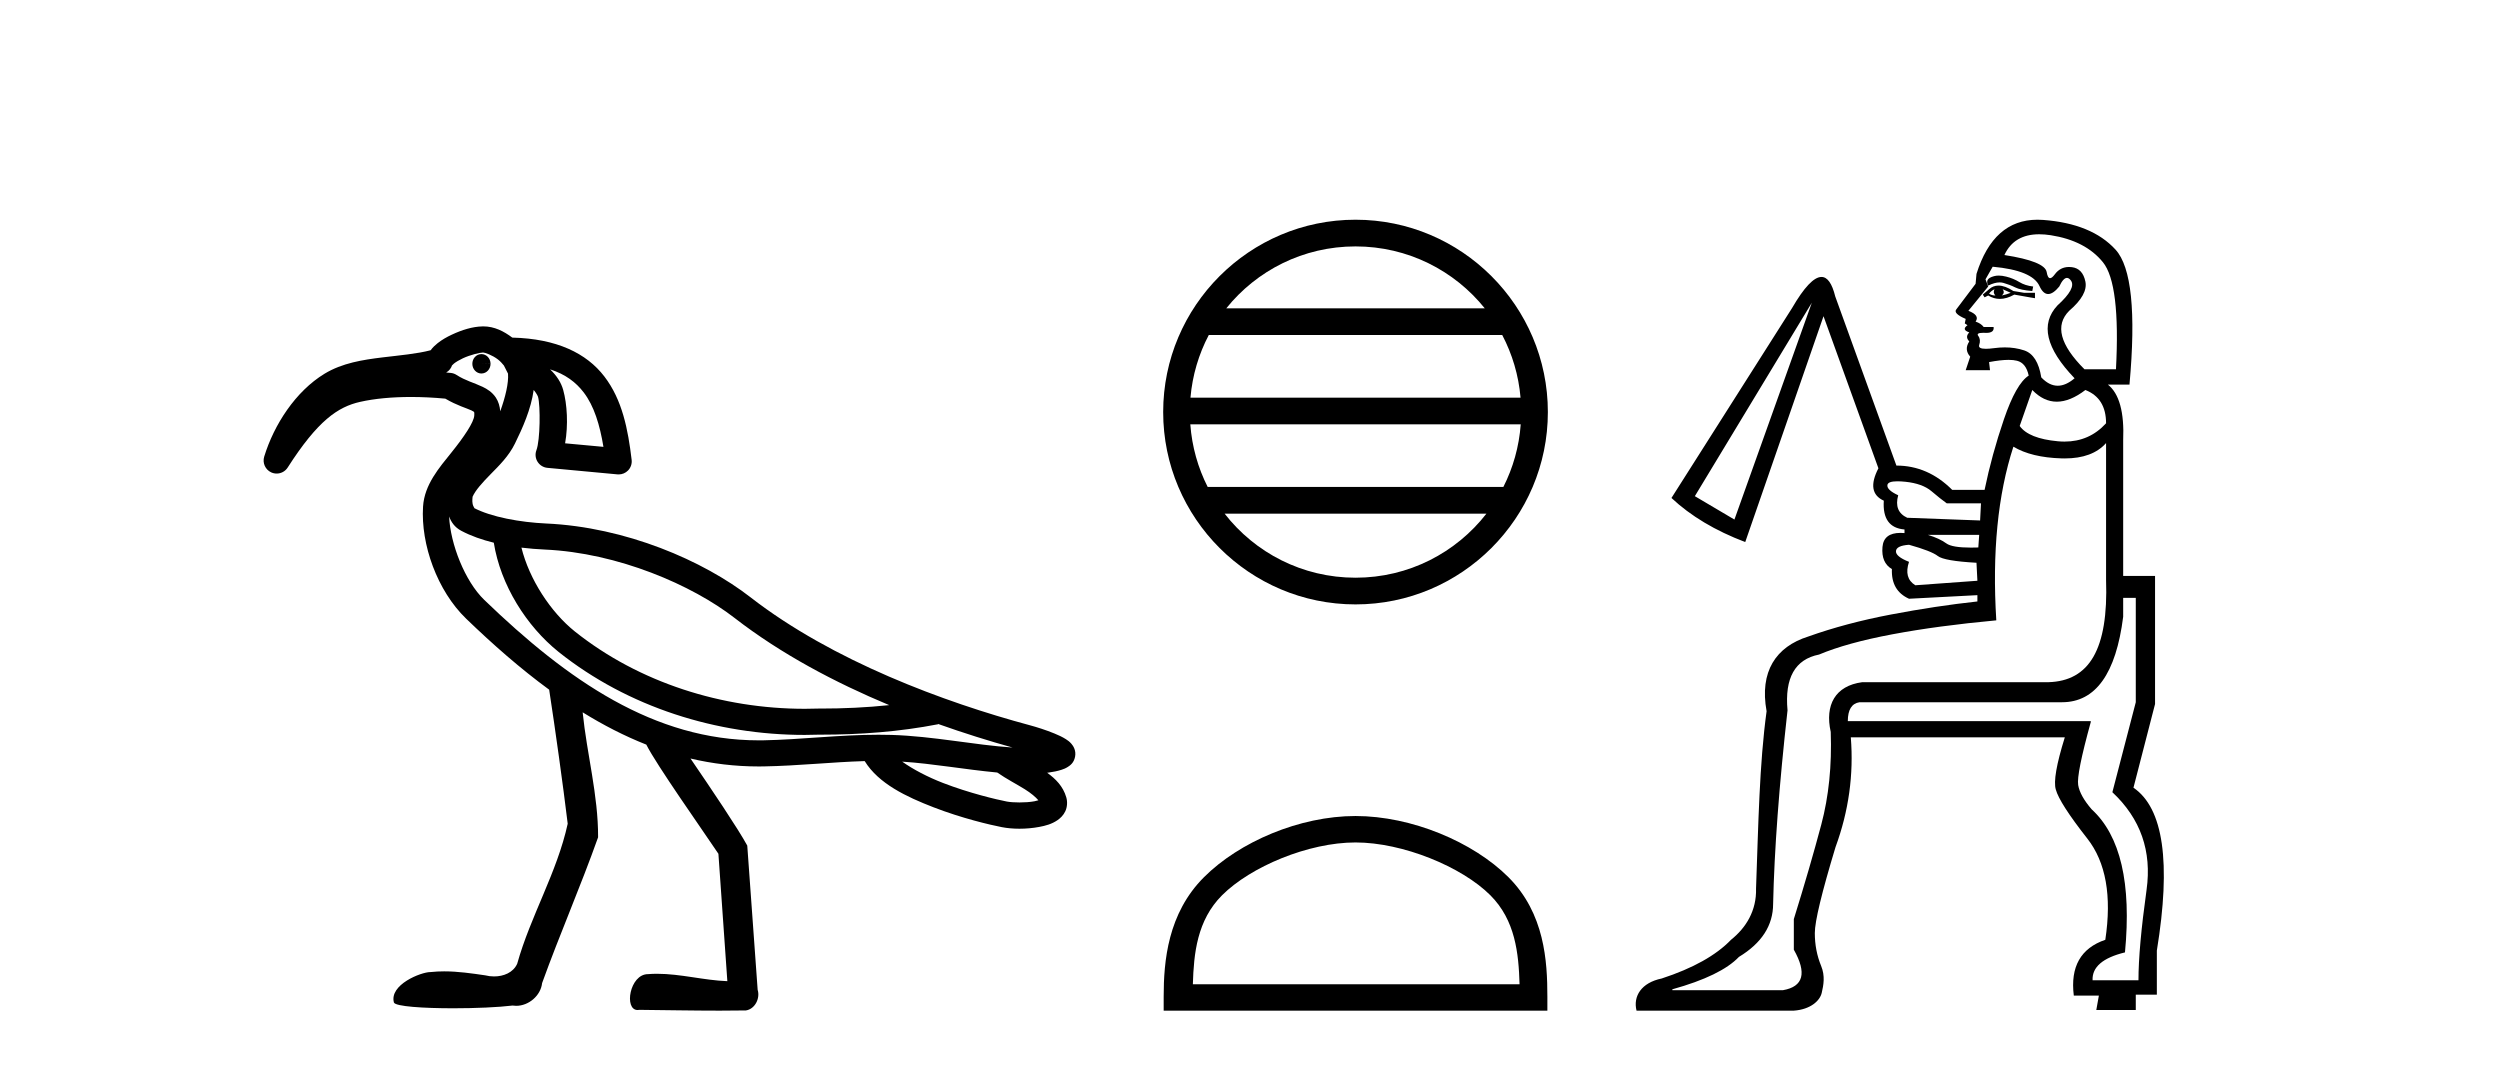 <?xml version='1.0' encoding='UTF-8' standalone='yes'?><svg xmlns='http://www.w3.org/2000/svg' xmlns:xlink='http://www.w3.org/1999/xlink' width='96.0' height='41.0' ><path d='M 18.487 13.597 C 18.485 13.597 18.483 13.597 18.481 13.597 C 18.288 13.6 18.134 13.77 18.138 13.976 C 18.141 14.18 18.297 14.343 18.488 14.343 C 18.49 14.343 18.492 14.342 18.494 14.342 C 18.687 14.339 18.84 14.169 18.837 13.963 L 18.837 13.963 L 18.487 13.97 L 18.487 13.97 L 18.837 13.961 C 18.832 13.758 18.676 13.597 18.487 13.597 ZM 18.55 13.536 C 18.615 13.536 18.904 13.634 19.126 13.807 C 19.216 13.878 19.289 13.96 19.35 14.036 L 19.507 14.346 C 19.507 14.346 19.508 14.347 19.508 14.348 C 19.537 14.706 19.405 15.254 19.209 15.794 C 19.194 15.605 19.143 15.424 19.042 15.27 C 18.901 15.057 18.704 14.936 18.532 14.854 C 18.188 14.691 17.876 14.62 17.53 14.397 C 17.464 14.354 17.388 14.328 17.309 14.32 C 17.25 14.314 17.192 14.31 17.133 14.305 C 17.248 14.239 17.332 14.131 17.367 14.003 L 17.367 14.003 C 17.361 14.027 17.357 14.037 17.358 14.037 C 17.361 14.037 17.381 14.001 17.431 13.961 C 17.508 13.9 17.634 13.824 17.775 13.758 C 18.059 13.626 18.428 13.538 18.549 13.536 C 18.549 13.536 18.55 13.536 18.55 13.536 ZM 21.122 14.182 C 21.718 14.374 22.116 14.68 22.412 15.066 C 22.813 15.588 23.033 16.315 23.172 17.159 L 21.7 17.023 C 21.825 16.316 21.779 15.524 21.627 14.974 C 21.546 14.683 21.373 14.421 21.122 14.182 ZM 20.023 21.029 L 20.023 21.029 C 20.327 21.066 20.63 21.09 20.921 21.103 C 23.731 21.229 26.582 22.468 28.206 23.728 C 29.991 25.113 32.078 26.214 34.146 27.077 C 33.273 27.169 32.392 27.209 31.509 27.209 C 31.485 27.209 31.461 27.209 31.437 27.209 C 31.431 27.209 31.425 27.209 31.418 27.209 C 31.247 27.215 31.076 27.218 30.904 27.218 C 27.739 27.218 24.547 26.219 22.076 24.25 C 21.144 23.504 20.323 22.243 20.023 21.029 ZM 17.246 19.832 L 17.246 19.832 C 17.324 20.043 17.454 20.245 17.712 20.382 C 18.089 20.583 18.516 20.73 18.962 20.84 C 19.22 22.464 20.217 24.045 21.451 25.034 C 21.451 25.034 21.452 25.034 21.452 25.035 C 24.121 27.161 27.525 28.221 30.9 28.221 C 31.085 28.221 31.269 28.217 31.452 28.211 C 31.478 28.211 31.503 28.211 31.528 28.211 C 33.032 28.211 34.53 28.101 36.023 27.811 L 36.02 27.799 L 36.02 27.799 C 37.015 28.153 37.983 28.455 38.883 28.705 C 37.394 28.606 35.846 28.27 34.236 28.221 C 34.069 28.216 33.902 28.214 33.735 28.214 C 32.223 28.214 30.734 28.402 29.321 28.428 C 29.258 28.429 29.195 28.429 29.133 28.429 C 25.127 28.429 21.807 26.134 18.596 23.036 C 17.852 22.318 17.294 20.891 17.246 19.832 ZM 34.644 29.247 C 35.827 29.324 37.044 29.548 38.295 29.665 C 38.651 29.914 39.037 30.11 39.351 30.306 C 39.597 30.46 39.769 30.608 39.874 30.731 C 39.829 30.745 39.779 30.758 39.722 30.769 C 39.552 30.801 39.342 30.814 39.146 30.814 C 38.953 30.814 38.774 30.801 38.661 30.779 C 38.272 30.703 37.22 30.456 36.21 30.065 C 35.623 29.838 35.062 29.544 34.644 29.247 ZM 18.558 12.533 C 18.549 12.533 18.54 12.533 18.531 12.534 C 18.145 12.541 17.742 12.668 17.352 12.85 C 17.157 12.941 16.971 13.046 16.805 13.178 C 16.71 13.255 16.615 13.34 16.538 13.449 C 16.013 13.587 15.361 13.643 14.689 13.724 C 13.934 13.816 13.144 13.937 12.461 14.352 C 11.353 15.027 10.524 16.3 10.145 17.536 C 10.072 17.776 10.186 18.033 10.414 18.139 C 10.482 18.17 10.553 18.185 10.624 18.185 C 10.791 18.185 10.952 18.102 11.047 17.953 C 12.202 16.148 12.978 15.622 13.832 15.431 C 14.391 15.305 15.061 15.244 15.781 15.244 C 16.207 15.244 16.651 15.266 17.1 15.308 C 17.541 15.569 17.929 15.677 18.102 15.759 C 18.188 15.8 18.205 15.821 18.205 15.821 C 18.205 15.821 18.205 15.821 18.204 15.821 C 18.204 15.82 18.204 15.82 18.204 15.82 C 18.205 15.82 18.219 15.84 18.212 15.956 C 18.196 16.216 17.819 16.775 17.342 17.368 C 16.865 17.962 16.298 18.608 16.245 19.453 C 16.154 20.905 16.789 22.685 17.9 23.757 C 18.929 24.75 19.986 25.677 21.088 26.484 C 21.322 28.009 21.62 30.14 21.8 31.631 C 21.391 33.505 20.374 35.169 19.86 37.009 C 19.704 37.352 19.334 37.495 18.972 37.495 C 18.856 37.495 18.741 37.481 18.634 37.453 C 18.112 37.377 17.584 37.3 17.056 37.3 C 16.884 37.3 16.711 37.308 16.538 37.327 C 16.535 37.327 16.531 37.327 16.528 37.327 C 16.164 37.327 14.943 37.813 15.126 38.496 C 15.183 38.649 16.259 38.718 17.407 38.718 C 18.254 38.718 19.14 38.68 19.683 38.613 C 19.729 38.62 19.775 38.624 19.821 38.624 C 20.302 38.624 20.764 38.234 20.817 37.75 C 21.496 35.869 22.297 34.036 22.967 32.152 C 22.973 30.532 22.536 28.958 22.374 27.353 L 22.374 27.353 C 23.163 27.842 23.976 28.261 24.818 28.593 C 25.204 29.364 26.943 31.824 27.587 32.785 C 27.701 34.416 27.816 36.047 27.93 37.677 C 27.025 37.644 26.136 37.393 25.23 37.393 C 25.114 37.393 24.998 37.397 24.882 37.407 C 24.177 37.407 23.953 38.785 24.485 38.785 C 24.506 38.785 24.527 38.783 24.55 38.778 C 25.579 38.788 26.607 38.809 27.636 38.809 C 27.972 38.809 28.308 38.807 28.643 38.801 C 28.994 38.748 29.196 38.333 29.094 38.009 C 28.961 36.163 28.829 34.317 28.695 32.471 C 28.342 31.821 27.301 30.278 26.515 29.127 L 26.515 29.127 C 27.356 29.325 28.227 29.432 29.133 29.432 C 29.201 29.432 29.27 29.431 29.339 29.43 C 30.642 29.407 31.942 29.263 33.204 29.226 C 33.737 30.093 34.81 30.599 35.848 31 C 36.942 31.423 38.017 31.674 38.468 31.762 C 38.672 31.802 38.904 31.823 39.145 31.823 C 39.395 31.823 39.655 31.801 39.906 31.754 C 40.151 31.708 40.384 31.647 40.607 31.495 C 40.718 31.418 40.833 31.311 40.908 31.152 C 40.983 30.993 40.995 30.787 40.946 30.62 C 40.822 30.19 40.531 29.904 40.211 29.674 C 40.231 29.671 40.252 29.669 40.271 29.666 C 40.447 29.641 40.61 29.61 40.764 29.559 C 40.841 29.534 40.916 29.506 41.004 29.45 C 41.093 29.393 41.235 29.296 41.282 29.063 C 41.331 28.823 41.216 28.646 41.141 28.56 C 41.066 28.474 40.999 28.429 40.931 28.385 C 40.795 28.298 40.65 28.232 40.49 28.166 C 40.171 28.035 39.807 27.919 39.537 27.847 C 36.267 26.967 31.972 25.382 28.821 22.937 C 27.006 21.528 24.033 20.24 20.966 20.102 C 19.991 20.058 18.856 19.856 18.183 19.497 L 18.183 19.497 C 18.2 19.507 18.21 19.511 18.214 19.511 C 18.228 19.511 18.171 19.455 18.15 19.356 C 18.123 19.232 18.149 19.072 18.148 19.072 L 18.148 19.072 C 18.148 19.072 18.148 19.072 18.148 19.072 C 18.257 18.825 18.524 18.531 18.844 18.205 C 19.164 17.879 19.535 17.521 19.774 17.032 C 20.065 16.439 20.393 15.712 20.493 14.974 C 20.59 15.087 20.65 15.202 20.661 15.241 C 20.755 15.582 20.745 16.901 20.598 17.289 C 20.543 17.435 20.559 17.599 20.642 17.731 C 20.725 17.864 20.865 17.951 21.02 17.965 L 23.711 18.216 C 23.726 18.217 23.742 18.218 23.758 18.218 C 23.892 18.218 24.022 18.164 24.116 18.067 C 24.222 17.959 24.273 17.808 24.255 17.658 C 24.117 16.494 23.897 15.353 23.206 14.455 C 22.522 13.564 21.375 13.004 19.672 12.964 C 19.35 12.723 18.988 12.533 18.558 12.533 Z' style='fill:#000000;stroke:none' /><path d='M 52.052 9.462 C 54.06 9.462 55.85 10.389 57.015 11.84 L 47.089 11.84 C 48.254 10.389 50.043 9.462 52.052 9.462 ZM 57.686 12.865 C 58.069 13.594 58.315 14.407 58.389 15.27 L 45.714 15.27 C 45.788 14.407 46.034 13.594 46.417 12.865 ZM 58.396 16.295 C 58.333 17.155 58.1 17.968 57.729 18.699 L 46.375 18.699 C 46.004 17.968 45.771 17.155 45.708 16.295 ZM 57.079 19.724 C 55.916 21.221 54.098 22.184 52.052 22.184 C 50.006 22.184 48.188 21.221 47.025 19.724 ZM 52.052 8.437 C 47.98 8.437 44.666 11.752 44.666 15.823 C 44.666 19.895 47.98 23.209 52.052 23.209 C 56.123 23.209 59.438 19.895 59.438 15.823 C 59.438 11.752 56.123 8.437 52.052 8.437 Z' style='fill:#000000;stroke:none' /><path d='M 52.052 32.35 C 53.864 32.35 56.133 33.281 57.23 34.378 C 58.191 35.339 58.316 36.612 58.351 37.795 L 45.806 37.795 C 45.841 36.612 45.967 35.339 46.927 34.378 C 48.025 33.281 50.24 32.35 52.052 32.35 ZM 52.052 31.335 C 49.902 31.335 47.589 32.329 46.233 33.684 C 44.842 35.075 44.685 36.906 44.685 38.275 L 44.685 38.809 L 59.419 38.809 L 59.419 38.275 C 59.419 36.906 59.315 35.075 57.924 33.684 C 56.568 32.329 54.202 31.335 52.052 31.335 Z' style='fill:#000000;stroke:none' /><path d='M 76.75 10.582 C 76.685 10.582 76.626 10.59 76.571 10.605 C 76.445 10.639 76.364 10.685 76.329 10.743 C 76.295 10.8 76.301 10.875 76.347 10.967 C 76.511 10.885 76.658 10.844 76.787 10.844 C 76.839 10.844 76.888 10.851 76.934 10.864 C 77.095 10.91 77.245 10.967 77.383 11.036 C 77.522 11.106 77.74 11.152 78.04 11.175 L 78.074 11.002 C 77.867 10.979 77.689 10.921 77.539 10.829 C 77.389 10.737 77.222 10.668 77.038 10.622 C 76.932 10.596 76.837 10.582 76.75 10.582 ZM 76.589 11.106 C 76.542 11.198 76.554 11.278 76.623 11.347 C 76.531 11.347 76.45 11.324 76.381 11.278 C 76.427 11.209 76.496 11.152 76.589 11.106 ZM 76.9 11.106 L 77.211 11.244 C 77.095 11.29 76.98 11.324 76.865 11.347 C 76.957 11.278 76.969 11.198 76.9 11.106 ZM 76.741 10.966 C 76.605 10.966 76.485 11.012 76.381 11.106 L 76.139 11.313 L 76.208 11.417 L 76.347 11.347 C 76.488 11.434 76.636 11.478 76.792 11.478 C 76.968 11.478 77.154 11.423 77.349 11.313 L 77.936 11.417 L 78.143 11.451 L 78.143 11.244 L 77.729 11.244 L 77.314 11.175 C 77.099 11.035 76.908 10.966 76.741 10.966 ZM 78.306 8.996 C 78.444 8.996 78.592 9.008 78.748 9.032 C 79.635 9.171 80.303 9.516 80.752 10.069 C 81.202 10.622 81.369 11.992 81.253 14.181 L 80.044 14.181 C 79.099 13.236 78.904 12.488 79.457 11.935 C 79.94 11.52 80.148 11.146 80.079 10.812 C 80.009 10.478 79.837 10.294 79.56 10.259 C 79.523 10.254 79.486 10.252 79.45 10.252 C 79.225 10.252 79.043 10.346 78.904 10.535 C 78.832 10.632 78.772 10.681 78.724 10.681 C 78.662 10.681 78.618 10.603 78.593 10.449 C 78.547 10.173 78.005 9.954 76.969 9.793 C 77.215 9.261 77.661 8.996 78.306 8.996 ZM 76.519 10.242 C 77.533 10.334 78.132 10.582 78.316 10.985 C 78.41 11.189 78.521 11.291 78.65 11.291 C 78.775 11.291 78.918 11.195 79.076 11.002 C 79.179 10.781 79.278 10.671 79.371 10.671 C 79.424 10.671 79.476 10.707 79.526 10.777 C 79.664 10.973 79.491 11.29 79.007 11.728 C 78.339 12.442 78.558 13.375 79.664 14.526 C 79.44 14.717 79.224 14.812 79.017 14.812 C 78.797 14.812 78.587 14.705 78.385 14.492 C 78.293 13.916 78.074 13.57 77.729 13.455 C 77.498 13.378 77.25 13.34 76.984 13.34 C 76.851 13.34 76.713 13.35 76.571 13.369 C 76.446 13.386 76.341 13.394 76.257 13.394 C 76.054 13.394 75.969 13.346 76.001 13.248 C 76.047 13.11 76.036 12.995 75.967 12.902 C 75.905 12.82 75.967 12.78 76.151 12.78 C 76.174 12.78 76.199 12.78 76.226 12.781 C 76.242 12.782 76.257 12.783 76.272 12.783 C 76.482 12.783 76.576 12.707 76.554 12.557 L 76.174 12.557 C 76.105 12.465 76.001 12.396 75.863 12.35 C 75.978 12.188 75.886 12.05 75.586 11.935 L 76.347 11.002 L 76.243 10.726 L 76.519 10.242 ZM 80.079 14.976 C 80.608 15.183 80.873 15.609 80.873 16.254 C 80.445 16.723 79.914 16.957 79.278 16.957 C 79.196 16.957 79.111 16.953 79.025 16.945 C 78.276 16.876 77.786 16.68 77.556 16.358 L 78.04 14.976 C 78.328 15.275 78.642 15.425 78.981 15.425 C 79.321 15.425 79.687 15.275 80.079 14.976 ZM 69.574 11.624 L 66.602 19.951 L 65.082 19.053 L 69.574 11.624 ZM 72.862 18.482 C 72.949 18.482 73.051 18.488 73.168 18.5 C 73.605 18.546 73.939 18.667 74.17 18.863 C 74.4 19.059 74.596 19.214 74.757 19.329 L 76.07 19.329 L 76.036 19.986 L 73.237 19.882 C 72.891 19.721 72.776 19.433 72.891 19.018 C 72.592 18.88 72.454 18.748 72.477 18.621 C 72.494 18.528 72.622 18.482 72.862 18.482 ZM 76.001 20.539 L 75.967 21.023 C 75.867 21.026 75.774 21.028 75.686 21.028 C 75.201 21.028 74.886 20.974 74.74 20.867 C 74.567 20.74 74.331 20.631 74.032 20.539 ZM 73.306 20.919 C 73.882 21.08 74.25 21.224 74.412 21.351 C 74.573 21.478 75.068 21.564 75.897 21.61 L 75.932 22.301 L 73.548 22.474 C 73.248 22.29 73.168 21.99 73.306 21.575 C 72.96 21.437 72.793 21.299 72.805 21.161 C 72.816 21.023 72.983 20.942 73.306 20.919 ZM 82.014 22.958 L 82.014 26.966 L 81.115 30.421 C 82.198 31.435 82.636 32.685 82.428 34.17 C 82.221 35.656 82.117 36.814 82.117 37.643 L 80.355 37.643 C 80.332 37.136 80.747 36.779 81.599 36.572 C 81.852 33.923 81.426 32.091 80.32 31.078 C 80.021 30.732 79.848 30.421 79.802 30.145 C 79.756 29.868 79.917 29.062 80.286 27.726 L 80.286 27.692 L 70.956 27.692 C 70.956 27.254 71.106 27.012 71.405 26.966 L 79.18 26.966 C 80.47 26.966 81.253 25.872 81.53 23.683 L 81.53 22.958 ZM 80.873 17.014 L 80.873 22.267 C 80.965 24.939 80.228 26.15 78.662 26.196 L 71.509 26.196 C 70.473 26.334 70.069 27.07 70.3 28.106 C 70.346 29.396 70.225 30.583 69.937 31.665 C 69.649 32.748 69.298 33.957 68.883 35.293 L 68.883 36.468 C 69.39 37.367 69.252 37.885 68.468 38.023 L 64.218 38.023 L 64.218 37.989 C 65.462 37.643 66.315 37.228 66.775 36.745 C 67.651 36.215 68.088 35.535 68.088 34.706 C 68.134 32.633 68.319 30.156 68.641 27.277 C 68.526 26.033 68.929 25.319 69.851 25.135 C 70.565 24.835 71.503 24.576 72.667 24.357 C 73.83 24.138 75.16 23.96 76.658 23.821 C 76.496 21.218 76.715 18.995 77.314 17.153 C 77.775 17.429 78.391 17.579 79.163 17.602 C 79.203 17.603 79.244 17.604 79.283 17.604 C 79.994 17.604 80.524 17.407 80.873 17.014 ZM 78.239 8.437 C 77.112 8.437 76.331 9.131 75.897 10.518 L 75.863 10.898 C 75.448 11.451 75.201 11.779 75.12 11.883 C 75.039 11.987 75.16 12.108 75.483 12.246 L 75.448 12.419 L 75.552 12.488 C 75.391 12.603 75.414 12.695 75.621 12.764 C 75.506 12.879 75.506 12.995 75.621 13.11 C 75.483 13.317 75.494 13.513 75.656 13.697 L 75.483 14.215 L 76.416 14.215 L 76.381 13.904 C 76.679 13.848 76.929 13.819 77.13 13.819 C 77.256 13.819 77.364 13.83 77.452 13.853 C 77.683 13.91 77.833 14.1 77.902 14.423 C 77.579 14.63 77.262 15.189 76.951 16.099 C 76.64 17.009 76.393 17.913 76.208 18.811 L 74.965 18.811 C 74.343 18.189 73.628 17.878 72.822 17.878 L 70.473 11.382 C 70.35 10.884 70.175 10.635 69.945 10.635 C 69.654 10.635 69.277 11.033 68.814 11.831 L 64.184 19.122 C 64.921 19.813 65.865 20.378 67.017 20.815 L 70.023 12.142 L 72.131 17.982 C 71.809 18.604 71.878 19.018 72.338 19.226 C 72.292 19.917 72.557 20.285 73.133 20.332 L 73.133 20.47 C 73.079 20.465 73.027 20.463 72.978 20.463 C 72.548 20.463 72.318 20.644 72.287 21.005 C 72.252 21.408 72.373 21.691 72.649 21.852 C 72.626 22.405 72.845 22.785 73.306 22.992 L 75.932 22.854 L 75.932 23.096 C 74.872 23.211 73.767 23.378 72.615 23.597 C 71.463 23.816 70.403 24.098 69.436 24.443 C 68.192 24.835 67.56 25.791 67.837 27.311 C 67.56 29.339 67.524 31.608 67.432 34.119 C 67.455 34.971 67.047 35.627 66.471 36.088 C 65.895 36.687 65.008 37.182 63.81 37.574 C 63.027 37.735 62.705 38.256 62.843 38.809 L 68.883 38.809 C 69.528 38.763 69.885 38.426 69.954 38.127 C 70.023 37.827 70.092 37.482 69.931 37.09 C 69.77 36.699 69.689 36.278 69.689 35.829 C 69.689 35.38 69.954 34.28 70.484 32.529 C 70.991 31.147 71.186 29.742 71.071 28.313 L 79.289 28.313 C 78.966 29.35 78.851 30.018 78.943 30.318 C 79.036 30.663 79.439 31.291 80.153 32.201 C 80.867 33.111 81.097 34.406 80.844 36.088 C 79.899 36.411 79.496 37.125 79.634 38.23 L 80.597 38.23 L 80.498 38.783 L 82.014 38.783 L 82.014 38.196 L 82.823 38.196 L 82.823 36.503 C 83.376 33.116 83.076 31.032 81.925 30.248 L 82.754 27.035 L 82.754 22.117 L 81.53 22.117 L 81.53 16.911 C 81.576 15.828 81.38 15.114 80.942 14.768 L 81.772 14.768 C 82.025 11.981 81.847 10.253 81.236 9.585 C 80.626 8.917 79.698 8.537 78.454 8.445 C 78.381 8.44 78.309 8.437 78.239 8.437 Z' style='fill:#000000;stroke:none' /></svg>